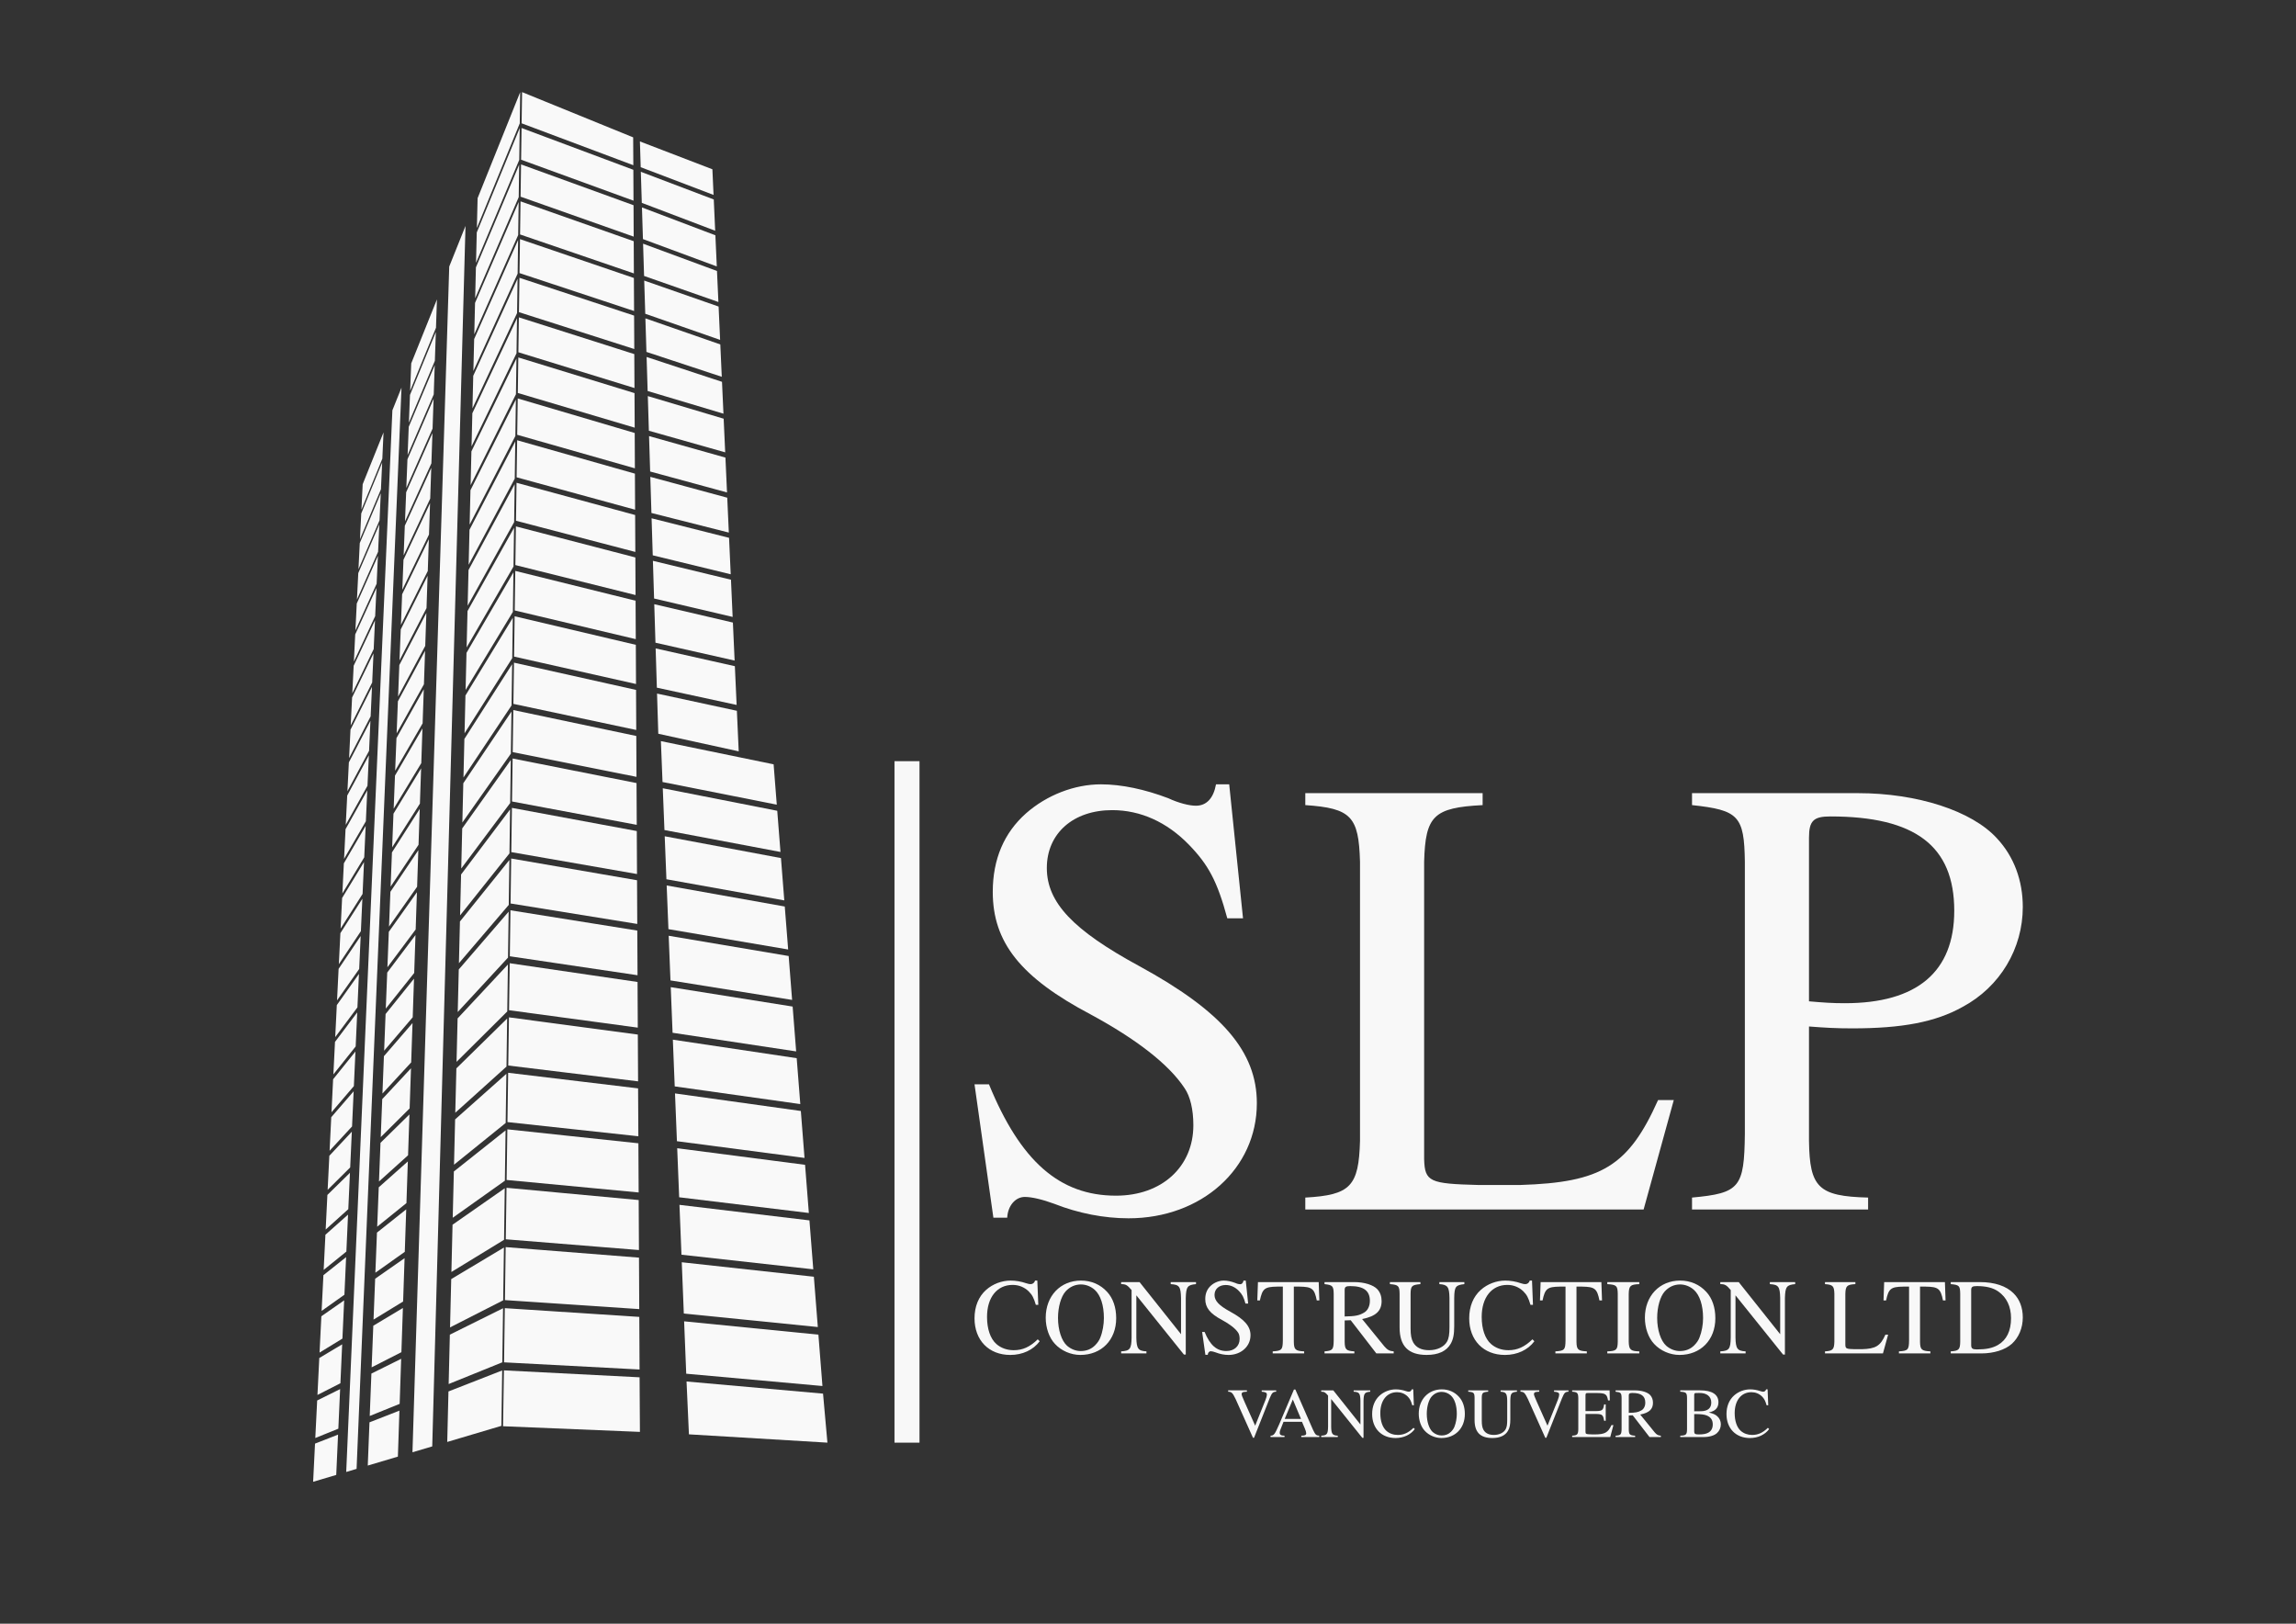 <svg xmlns:inkscape="http://www.inkscape.org/namespaces/inkscape" xmlns:sodipodi="http://sodipodi.sourceforge.net/DTD/sodipodi-0.dtd" xmlns="http://www.w3.org/2000/svg" xmlns:svg="http://www.w3.org/2000/svg" width="297mm" height="210mm" viewBox="0 0 297 210" id="svg1" inkscape:version="1.3.2 (091e20e, 2023-11-25, custom)" sodipodi:docname="SLP CONSTRUCTION LTD logo BLANCO.svg"><rect x="0" y="0" width="297" height="210" fill="#333333" stroke="none"/><defs id="defs1"></defs><g inkscape:label="Capa 1" inkscape:groupmode="layer" id="layer1"><path id="path1" d="m 58.111,34.472 -4.756,153.355 2.557,-0.758 4.303,-157.847 z m -11.196,28.157 -0.163,3.288 2.705,-6.596 0.153,-3.397 z m 3.842,-9.56 -5.972,137.305 1.341,-0.399 5.81,-139.84 z m 2.438,-6.07 -0.139,3.543 3.341,-8.151 0.124,-3.667 z m 8.586,-21.368 -0.094,3.858 5.547,-13.533 0.056,-4.041 z m -15.052,40.777 -0.165,3.331 2.713,-6.46 0.158,-3.448 z m 6.305,-15.334 -0.142,3.596 3.359,-8.001 0.127,-3.728 z m 8.637,-21.007 -0.094,3.926 5.591,-13.314 0.059,-4.117 z m -15.133,40.171 -0.168,3.38 2.726,-6.326 0.158,-3.497 z m 6.333,-15.032 -0.145,3.651 3.379,-7.843 0.128,-3.786 z m 8.69,-20.625 -0.096,3.995 5.634,-13.082 0.059,-4.197 z m -15.217,39.54 -0.171,3.425 2.735,-6.184 0.16,-3.548 z m 6.361,-14.716 -0.147,3.708 3.397,-7.68 0.13,-3.851 z m 8.744,-20.23 -0.099,4.064 5.68,-12.841 0.061,-4.275 z m -15.301,38.883 -0.173,3.474 2.746,-6.036 0.163,-3.601 z m 6.39,-14.391 -0.15,3.766 3.415,-7.509 0.133,-3.914 z m 8.797,-19.818 -0.102,4.135 5.726,-12.589 0.061,-4.357 z m -15.386,38.204 -0.175,3.522 2.756,-5.886 0.168,-3.654 z m 6.415,-14.054 -0.15,3.825 3.435,-7.334 0.135,-3.98 z m 8.853,-19.394 -0.102,4.212 5.771,-12.324 0.064,-4.443 z M 45.749,86.102 45.57,89.675 48.339,83.947 48.507,80.237 Z m 6.443,-13.706 -0.152,3.885 3.453,-7.15 0.137,-4.046 z m 8.909,-18.948 -0.104,4.288 5.817,-12.047 0.063,-4.53 z m -15.556,36.761 -0.18,3.624 2.779,-5.568 0.17,-3.763 z m 6.472,-13.344 -0.155,3.947 3.474,-6.963 0.137,-4.112 z m 8.963,-18.485 -0.104,4.367 5.865,-11.759 0.064,-4.619 z m -15.643,35.995 -0.18,3.677 2.786,-5.4 0.176,-3.822 z m 6.501,-12.97 -0.16,4.01 3.494,-6.764 0.139,-4.184 z m 9.019,-18.004 -0.107,4.448 5.914,-11.456 0.066,-4.713 z m -15.729,35.201 -0.186,3.731 2.799,-5.227 0.176,-3.881 z m 6.527,-12.586 -0.16,4.079 3.512,-6.561 0.145,-4.257 z m 9.077,-17.5 -0.109,4.53 5.962,-11.141 0.069,-4.807 z m -15.818,34.376 -0.189,3.784 2.81,-5.049 0.18,-3.942 z m 6.555,-12.187 -0.163,4.143 3.532,-6.346 0.147,-4.331 z m 9.136,-16.981 -0.112,4.616 6.013,-10.81 0.069,-4.903 z m -15.907,33.519 -0.191,3.84 2.819,-4.865 0.183,-4.003 z m 6.586,-11.774 -0.168,4.214 3.552,-6.128 0.15,-4.408 z m 9.191,-16.437 -0.115,4.703 6.064,-10.462 0.071,-5.008 z m -15.996,32.626 -0.193,3.899 2.829,-4.675 0.186,-4.066 z m 6.614,-11.344 -0.171,4.283 3.573,-5.898 0.15,-4.484 z m 9.25,-15.874 -0.117,4.794 6.118,-10.1 0.071,-5.109 z m -16.088,31.7 -0.196,3.957 2.842,-4.479 0.186,-4.128 z m 6.642,-10.901 -0.171,4.354 3.591,-5.659 0.155,-4.563 z m 9.311,-15.286 -0.117,4.886 6.169,-9.718 0.074,-5.219 z m -16.177,30.735 -0.201,4.018 2.852,-4.275 0.191,-4.194 z m 6.67,-10.441 -0.175,4.428 3.614,-5.413 0.155,-4.644 z m 9.37,-14.675 -0.119,4.982 6.221,-9.321 0.074,-5.329 z m -16.271,29.735 -0.201,4.077 2.863,-4.061 0.193,-4.262 z m 6.7,-9.967 -0.178,4.504 3.634,-5.156 0.158,-4.728 z m 9.43,-14.037 -0.122,5.079 6.275,-8.907 0.076,-5.444 z m -16.362,28.692 -0.206,4.14 2.873,-3.845 0.196,-4.329 z m 6.726,-9.477 -0.18,4.583 3.654,-4.888 0.163,-4.815 z m 9.495,-13.373 -0.125,5.182 6.331,-8.471 0.079,-5.563 z m -16.457,27.61 -0.208,4.204 2.883,-3.618 0.201,-4.402 z m 6.756,-8.967 -0.186,4.662 3.677,-4.611 0.165,-4.906 z m 9.555,-12.686 -0.13,5.288 6.389,-8.016 0.079,-5.685 z m -16.553,26.485 -0.211,4.27 2.896,-3.387 0.203,-4.474 z m 6.787,-8.438 -0.188,4.743 3.697,-4.323 0.168,-4.995 z m 9.619,-11.968 -0.132,5.395 6.446,-7.54 0.081,-5.81 z m -16.647,25.315 -0.216,4.339 2.906,-3.146 0.206,-4.547 z m 6.812,-7.894 -0.191,4.83 3.718,-4.025 0.173,-5.09 z m 9.683,-11.217 -0.135,5.505 6.504,-7.039 0.084,-5.942 z m -16.744,24.099 -0.219,4.404 2.917,-2.896 0.211,-4.624 z m 6.843,-7.329 -0.194,4.916 3.738,-3.713 0.176,-5.189 z m 9.749,-10.439 -0.137,5.619 6.56,-6.517 0.087,-6.074 z m -16.844,22.831 -0.221,4.476 2.926,-2.636 0.214,-4.702 z m 6.871,-6.741 -0.196,5.003 3.761,-3.389 0.178,-5.285 z m 9.815,-9.629 -0.142,5.739 6.624,-5.967 0.086,-6.217 z m -16.94,21.518 -0.227,4.548 2.937,-2.372 0.216,-4.779 z m 6.898,-6.135 -0.201,5.095 3.784,-3.054 0.181,-5.387 z m 9.879,-8.784 -0.142,5.86 6.682,-5.395 0.092,-6.359 z m -17.037,20.149 -0.231,4.621 2.949,-2.094 0.219,-4.863 z m 6.927,-5.507 -0.204,5.188 3.804,-2.702 0.186,-5.494 z m 9.947,-7.904 -0.147,5.985 6.746,-4.791 0.092,-6.509 z m -17.138,18.724 -0.235,4.698 2.958,-1.809 0.226,-4.947 z m 6.957,-4.855 -0.209,5.285 3.827,-2.339 0.188,-5.603 z m 10.011,-6.986 -0.148,6.115 6.81,-4.163 0.092,-6.664 z m -17.238,17.241 -0.236,4.776 2.969,-1.511 0.227,-5.034 z m 6.987,-4.178 -0.214,5.385 3.85,-1.962 0.193,-5.713 z m 10.08,-6.029 -0.152,6.247 6.873,-3.502 0.097,-6.825 z m -17.34,15.699 -0.242,4.853 2.98,-1.204 0.231,-5.122 z m 7.015,-3.479 -0.216,5.484 3.871,-1.567 0.195,-5.828 z m 10.148,-5.034 -0.155,6.387 6.94,-2.809 0.096,-6.993 z m -17.441,14.093 -0.244,4.937 2.988,-0.888 0.236,-5.214 z m 7.044,-2.753 -0.221,5.591 3.896,-1.158 0.199,-5.947 z m 10.217,-3.993 -0.158,6.529 7.006,-2.081 0.102,-7.166 z" style="fill:#f9f9f9;fill-opacity:0.998;fill-rule:nonzero;stroke:none;stroke-width:0.651"></path><path id="path2" d="m 67.534,11.913 -0.059,4.036 14.449,5.42 -0.02,-3.603 z m -0.066,4.644 -0.059,4.1 14.538,5.298 -0.02,-3.995 z m -0.066,4.707 -0.061,4.174 14.63,5.168 -0.02,-4.064 z m -0.068,4.779 -0.061,4.281 14.723,5.038 -0.02,-4.166 z m -0.069,4.886 -0.064,4.392 14.82,4.904 -0.023,-4.273 z m -0.071,5.001 -0.064,4.443 14.918,4.769 -0.024,-4.324 z m -0.074,5.115 -0.064,4.514 15.017,4.627 -0.024,-4.389 z m -0.074,5.186 -0.063,4.595 15.118,4.487 -0.024,-4.471 z m -0.074,5.303 -0.069,4.7 15.223,4.336 -0.023,-4.57 z m -0.076,5.405 -0.069,4.794 15.327,4.189 -0.024,-4.664 z m -0.079,5.501 -0.072,4.911 15.437,4.034 -0.024,-4.776 z m -0.081,5.642 -0.072,5.001 15.548,3.876 -0.025,-4.863 z m -0.081,5.756 -0.072,5.113 15.658,3.713 -0.025,-4.97 z m -0.084,5.868 -0.074,5.214 15.775,3.545 -0.025,-5.067 z m -0.084,5.998 -0.076,5.331 15.891,3.376 -0.025,-5.181 z m -0.087,6.13 -0.079,5.441 16.011,3.199 -0.025,-5.285 z m -0.089,6.266 -0.079,5.56 16.134,3.02 -0.028,-5.402 z m -0.091,6.387 -0.081,5.721 16.261,2.834 -0.028,-5.558 z m -0.094,6.548 -0.081,5.815 16.388,2.649 -0.028,-5.652 z m -0.094,6.698 -0.084,5.947 16.52,2.451 -0.031,-5.776 z m -0.097,6.845 -0.087,6.079 16.653,2.252 -0.031,-5.906 z m -0.099,7 -0.089,6.232 16.792,2.046 -0.033,-6.051 z m -0.102,7.169 -0.092,6.377 16.932,1.835 -0.033,-6.194 z m -0.105,7.314 -0.094,6.55 17.078,1.616 -0.033,-6.359 z m -0.107,7.56 -0.096,6.662 17.225,1.391 -0.033,-6.466 z m -0.109,7.673 -0.096,6.855 17.373,1.163 -0.033,-6.655 z m -0.111,7.896 -0.1,7.008 17.528,0.926 -0.033,-6.802 z m -0.115,8.046 -0.115,7.227 17.706,0.73 -0.044,-7.059 z" style="fill:#f9f9f9;fill-opacity:0.998;fill-rule:nonzero;stroke:none;stroke-width:0.651"></path><path id="path3" d="m 88.808,178.674 0.308,6.835 17.915,1.074 -0.567,-6.339 z" style="fill:#f9f9f9;fill-opacity:0.998;fill-rule:nonzero;stroke:none;stroke-width:0.651"></path><path id="path4" d="m 88.495,170.892 0.272,6.776 17.62,1.591 -0.522,-6.642 z" style="fill:#f9f9f9;fill-opacity:0.998;fill-rule:nonzero;stroke:none;stroke-width:0.651"></path><path id="path5" d="m 88.19,163.253 0.265,6.634 17.334,1.743 -0.511,-6.505 z" style="fill:#f9f9f9;fill-opacity:0.998;fill-rule:nonzero;stroke:none;stroke-width:0.651"></path><path id="path6" d="m 87.892,155.828 0.26,6.448 17.05,1.891 -0.496,-6.329 z" style="fill:#f9f9f9;fill-opacity:0.998;fill-rule:nonzero;stroke:none;stroke-width:0.651"></path><path id="path7" d="m 87.599,148.504 0.255,6.344 16.775,2.031 -0.489,-6.229 z" style="fill:#f9f9f9;fill-opacity:0.998;fill-rule:nonzero;stroke:none;stroke-width:0.651"></path><path id="path8" d="m 87.315,141.417 0.249,6.178 16.505,2.163 -0.476,-6.07 z" style="fill:#f9f9f9;fill-opacity:0.998;fill-rule:nonzero;stroke:none;stroke-width:0.651"></path><path id="path9" d="m 87.037,134.465 0.242,6.043 16.243,2.288 -0.465,-5.937 z" style="fill:#f9f9f9;fill-opacity:0.998;fill-rule:nonzero;stroke:none;stroke-width:0.651"></path><path id="path10" d="m 86.765,127.673 0.236,5.899 15.986,2.41 -0.455,-5.799 z" style="fill:#f9f9f9;fill-opacity:0.998;fill-rule:nonzero;stroke:none;stroke-width:0.651"></path><path id="path11" d="m 86.498,121.026 0.231,5.774 15.734,2.524 -0.445,-5.679 z" style="fill:#f9f9f9;fill-opacity:0.998;fill-rule:nonzero;stroke:none;stroke-width:0.651"></path><path id="path12" d="m 86.238,114.522 0.227,5.649 15.487,2.631 -0.438,-5.558 z" style="fill:#f9f9f9;fill-opacity:0.998;fill-rule:nonzero;stroke:none;stroke-width:0.651"></path><path id="path13" d="m 85.984,108.157 0.221,5.56 15.248,2.735 -0.431,-5.473 z" style="fill:#f9f9f9;fill-opacity:0.998;fill-rule:nonzero;stroke:none;stroke-width:0.651"></path><path id="path14" d="m 85.734,101.948 0.216,5.405 15.009,2.834 -0.418,-5.326 z" style="fill:#f9f9f9;fill-opacity:0.998;fill-rule:nonzero;stroke:none;stroke-width:0.651"></path><path id="path15" d="m 85.49,95.851 0.211,5.29 14.779,2.929 -0.409,-5.217 z" style="fill:#f9f9f9;fill-opacity:0.998;fill-rule:nonzero;stroke:none;stroke-width:0.651"></path><path id="path16" d="m 82.777,18.293 0.102,3.331 9.423,3.586 -0.15,-3.316 z m 0.119,3.926 0.125,4.018 9.492,3.606 -0.183,-4.046 z m 0.145,4.611 0.127,4.092 9.553,3.537 -0.183,-4.028 z m 0.145,4.688 0.13,4.173 9.614,3.369 -0.184,-4.013 z m 0.147,4.769 0.135,4.293 9.682,3.379 -0.195,-4.311 z m 0.152,4.888 0.135,4.339 9.746,3.219 -0.19,-4.186 z m 0.156,4.995 0.135,4.4 9.807,2.932 -0.188,-4.118 z m 0.158,5.057 0.137,4.483 9.873,2.794 -0.199,-4.351 z m 0.16,5.173 0.143,4.583 9.942,2.707 -0.204,-4.507 z m 0.163,5.273 0.145,4.672 10.011,2.534 -0.204,-4.509 z m 0.165,5.359 0.15,4.789 10.085,2.453 -0.214,-4.715 z m 0.171,5.5 0.152,4.875 10.161,2.382 -0.216,-4.812 z m 0.175,5.611 0.155,4.98 10.24,2.311 -0.223,-4.916 z m 0.178,5.718 0.158,5.077 10.319,2.234 -0.229,-5.011 z m 0.18,5.84 0.163,5.197 10.403,2.275 -0.237,-5.245 z" style="fill:#f9f9f9;fill-opacity:0.998;fill-rule:nonzero;stroke:none;stroke-width:0.651"></path><path id="path17" d="m 134.31,168.758 -0.127,-3.135 h -0.292 c -0.084,0.292 -0.306,0.461 -0.586,0.461 -0.124,0 -0.334,-0.04 -0.542,-0.112 -0.685,-0.236 -1.379,-0.349 -2.036,-0.349 -1.143,0 -2.298,0.433 -3.163,1.199 -0.975,0.865 -1.504,2.145 -1.504,3.679 0,2.843 1.853,4.739 4.627,4.739 1.575,0 2.967,-0.642 3.804,-1.771 l -0.251,-0.25 c -1.018,0.988 -1.949,1.407 -3.107,1.407 -0.877,0 -1.659,-0.279 -2.257,-0.809 -0.765,-0.682 -1.198,-1.936 -1.198,-3.496 0,-2.524 1.295,-4.14 3.315,-4.14 0.794,0 1.519,0.292 2.077,0.837 0.445,0.445 0.657,0.835 0.921,1.741 z" style="fill:#f9f9f9;fill-opacity:0.994;fill-rule:nonzero;stroke:none;stroke-width:0.651"></path><path id="path18" d="m 139.827,165.622 c -2.662,0 -4.558,1.993 -4.558,4.807 0,1.311 0.448,2.593 1.199,3.387 0.809,0.878 2.048,1.423 3.275,1.423 2.746,0 4.642,-1.939 4.642,-4.754 0,-1.379 -0.405,-2.578 -1.171,-3.4 -0.878,-0.962 -2.048,-1.463 -3.387,-1.463 z m 0,0.502 c 0.641,0 1.283,0.251 1.784,0.697 0.753,0.682 1.184,1.993 1.184,3.651 0,0.822 -0.165,1.784 -0.459,2.509 -0.127,0.346 -0.363,0.694 -0.684,1.016 -0.486,0.489 -1.115,0.74 -1.853,0.74 -0.641,0 -1.267,-0.251 -1.769,-0.685 -0.713,-0.641 -1.171,-2.048 -1.171,-3.595 0,-1.42 0.39,-2.771 0.975,-3.428 0.545,-0.598 1.227,-0.906 1.993,-0.906 z" style="fill:#f9f9f9;fill-opacity:0.994;fill-rule:nonzero;stroke:none;stroke-width:0.651"></path><path id="path19" d="m 154.709,165.818 h -3.273 v 0.264 c 1.115,0.069 1.295,0.306 1.336,1.784 v 4.695 l -5.364,-6.743 h -2.382 v 0.264 c 0.598,0 0.794,0.112 1.352,0.766 v 6.145 c -0.028,1.476 -0.209,1.715 -1.352,1.784 v 0.264 h 3.273 v -0.264 c -1.072,-0.056 -1.28,-0.349 -1.308,-1.784 v -5.463 l 6.158,7.664 h 0.236 v -7.329 c 0.044,-1.45 0.224,-1.687 1.324,-1.784 z" style="fill:#f9f9f9;fill-opacity:0.994;fill-rule:nonzero;stroke:none;stroke-width:0.651"></path><path id="path20" d="m 161.147,165.622 h -0.292 c -0.056,0.308 -0.208,0.474 -0.445,0.474 -0.14,0 -0.377,-0.053 -0.614,-0.165 -0.517,-0.196 -1.031,-0.308 -1.491,-0.308 -0.585,0 -1.199,0.236 -1.657,0.641 -0.489,0.433 -0.741,1.018 -0.741,1.743 0,1.115 0.614,1.893 2.176,2.715 1.003,0.545 1.728,1.102 2.074,1.631 0.127,0.18 0.196,0.474 0.196,0.822 0,0.921 -0.698,1.56 -1.713,1.56 -1.255,0 -2.12,-0.765 -2.817,-2.466 h -0.319 l 0.418,2.954 h 0.306 c 0.015,-0.264 0.18,-0.461 0.392,-0.461 0.153,0 0.39,0.056 0.654,0.156 0.53,0.208 1.102,0.321 1.644,0.321 1.616,0 2.842,-1.102 2.842,-2.55 0,-1.145 -0.766,-2.036 -2.606,-3.038 -1.463,-0.794 -2.049,-1.408 -2.049,-2.173 0,-0.769 0.586,-1.283 1.451,-1.283 0.626,0 1.211,0.264 1.7,0.766 0.433,0.445 0.626,0.809 0.85,1.631 h 0.349 z" style="fill:#f9f9f9;fill-opacity:0.994;fill-rule:nonzero;stroke:none;stroke-width:0.651"></path><path id="path21" d="m 168.7,174.778 c -1.143,-0.056 -1.323,-0.224 -1.336,-1.255 v -7.12 h 0.751 c 1.616,0.028 1.908,0.265 2.216,1.784 h 0.334 l -0.084,-2.369 h -7.858 l -0.084,2.369 h 0.336 c 0.321,-1.519 0.614,-1.756 2.214,-1.784 h 0.753 v 6.968 c -0.016,1.198 -0.14,1.338 -1.311,1.407 v 0.264 h 4.069 z" style="fill:#f9f9f9;fill-opacity:0.994;fill-rule:nonzero;stroke:none;stroke-width:0.651"></path><path id="path22" d="m 180.281,174.778 c -0.53,-0.041 -0.81,-0.181 -1.214,-0.654 l -2.87,-3.527 c 1.771,-0.349 2.522,-1.046 2.522,-2.326 0,-0.6 -0.18,-1.114 -0.542,-1.519 -0.529,-0.572 -1.7,-0.934 -2.995,-0.934 h -3.847 v 0.264 c 1.031,0.112 1.171,0.236 1.186,1.255 v 6.034 c -0.015,1.183 -0.139,1.323 -1.186,1.407 v 0.264 h 3.86 v -0.264 c -1.074,-0.069 -1.239,-0.237 -1.255,-1.255 v -2.746 l 0.781,-0.028 3.316,4.293 h 2.245 z m -6.342,-7.942 c 0,-0.392 0.153,-0.501 0.71,-0.501 1.743,0 2.552,0.598 2.552,1.908 0,0.698 -0.292,1.283 -0.797,1.548 -0.638,0.361 -1.127,0.445 -2.466,0.473 z" style="fill:#f9f9f9;fill-opacity:0.994;fill-rule:nonzero;stroke:none;stroke-width:0.651"></path><path id="path23" d="m 189.422,165.818 h -3.232 v 0.264 c 1.071,0.069 1.28,0.349 1.308,1.784 v 3.761 c 0,0.949 -0.084,1.478 -0.321,1.896 -0.377,0.669 -1.267,1.102 -2.313,1.102 -0.988,0 -1.672,-0.335 -2.049,-0.99 -0.25,-0.446 -0.349,-0.962 -0.349,-1.84 v -4.459 c 0.015,-1.018 0.155,-1.158 1.27,-1.255 v -0.264 h -3.944 v 0.264 c 1.102,0.084 1.239,0.224 1.254,1.255 v 4.346 c 0,2.412 1.128,3.555 3.497,3.555 1.519,0 2.565,-0.489 3.109,-1.435 0.334,-0.586 0.458,-1.227 0.458,-2.301 v -3.636 c 0.028,-1.463 0.18,-1.659 1.311,-1.784 z" style="fill:#f9f9f9;fill-opacity:0.994;fill-rule:nonzero;stroke:none;stroke-width:0.651"></path><path id="path24" d="m 198.298,168.758 -0.125,-3.135 h -0.292 c -0.084,0.292 -0.307,0.461 -0.585,0.461 -0.125,0 -0.336,-0.04 -0.545,-0.112 -0.682,-0.236 -1.379,-0.349 -2.033,-0.349 -1.143,0 -2.301,0.433 -3.163,1.199 -0.977,0.865 -1.506,2.145 -1.506,3.679 0,2.843 1.855,4.739 4.626,4.739 1.575,0 2.97,-0.642 3.804,-1.771 l -0.25,-0.25 c -1.018,0.988 -1.952,1.407 -3.107,1.407 -0.878,0 -1.659,-0.279 -2.257,-0.809 -0.769,-0.682 -1.199,-1.936 -1.199,-3.496 0,-2.524 1.295,-4.14 3.316,-4.14 0.794,0 1.519,0.292 2.076,0.837 0.446,0.445 0.654,0.835 0.919,1.741 z" style="fill:#f9f9f9;fill-opacity:0.994;fill-rule:nonzero;stroke:none;stroke-width:0.651"></path><path id="path25" d="m 205.265,174.778 c -1.143,-0.056 -1.323,-0.224 -1.339,-1.255 v -7.12 h 0.754 c 1.616,0.028 1.908,0.265 2.216,1.784 h 0.334 l -0.084,-2.369 h -7.858 l -0.084,2.369 h 0.334 c 0.321,-1.519 0.614,-1.756 2.216,-1.784 h 0.754 v 6.968 c -0.016,1.198 -0.14,1.338 -1.311,1.407 v 0.264 h 4.069 z" style="fill:#f9f9f9;fill-opacity:0.994;fill-rule:nonzero;stroke:none;stroke-width:0.651"></path><path id="path26" d="m 207.914,175.043 h 4.138 v -0.264 c -1.143,-0.028 -1.339,-0.224 -1.367,-1.255 v -6.186 c 0.028,-1.046 0.209,-1.214 1.367,-1.255 v -0.264 h -4.138 v 0.264 c 1.184,0.069 1.336,0.208 1.352,1.255 v 6.186 c -0.016,1.059 -0.184,1.214 -1.352,1.255 z" style="fill:#f9f9f9;fill-opacity:0.994;fill-rule:nonzero;stroke:none;stroke-width:0.651"></path><path id="path27" d="m 217.332,165.622 c -2.662,0 -4.556,1.993 -4.556,4.807 0,1.311 0.446,2.593 1.199,3.387 0.806,0.878 2.049,1.423 3.273,1.423 2.745,0 4.642,-1.939 4.642,-4.754 0,-1.379 -0.405,-2.578 -1.171,-3.4 -0.878,-0.962 -2.049,-1.463 -3.387,-1.463 z m 0,0.502 c 0.641,0 1.282,0.251 1.784,0.697 0.753,0.682 1.186,1.993 1.186,3.651 0,0.822 -0.168,1.784 -0.461,2.509 -0.124,0.346 -0.362,0.694 -0.682,1.016 -0.489,0.489 -1.115,0.74 -1.855,0.74 -0.642,0 -1.268,-0.251 -1.769,-0.685 -0.71,-0.641 -1.171,-2.048 -1.171,-3.595 0,-1.42 0.389,-2.771 0.975,-3.428 0.545,-0.598 1.227,-0.906 1.993,-0.906 z" style="fill:#f9f9f9;fill-opacity:0.994;fill-rule:nonzero;stroke:none;stroke-width:0.651"></path><path id="path28" d="m 232.216,165.818 h -3.275 v 0.264 c 1.115,0.069 1.295,0.306 1.336,1.784 v 4.695 l -5.365,-6.743 h -2.382 v 0.264 c 0.598,0 0.794,0.112 1.351,0.766 v 6.145 c -0.028,1.476 -0.208,1.715 -1.351,1.784 v 0.264 h 3.275 v -0.264 c -1.074,-0.056 -1.282,-0.349 -1.31,-1.784 v -5.463 l 6.158,7.664 h 0.236 v -7.329 c 0.043,-1.45 0.224,-1.687 1.326,-1.784 z" style="fill:#f9f9f9;fill-opacity:0.994;fill-rule:nonzero;stroke:none;stroke-width:0.651"></path><path id="path29" d="m 240.005,165.818 h -3.932 v 0.264 c 1.018,0.069 1.186,0.252 1.214,1.255 v 6.186 c -0.028,1.003 -0.208,1.199 -1.214,1.255 v 0.264 h 7.497 l 0.669,-2.425 h -0.349 c -0.654,1.463 -1.252,1.827 -3.051,1.881 h -0.934 c -1.072,-0.028 -1.184,-0.068 -1.199,-0.57 v -6.591 c 0.028,-1.018 0.208,-1.199 1.298,-1.255 z" style="fill:#f9f9f9;fill-opacity:0.994;fill-rule:nonzero;stroke:none;stroke-width:0.651"></path><path id="path30" d="m 249.704,174.778 c -1.143,-0.056 -1.323,-0.224 -1.339,-1.255 v -7.12 h 0.753 c 1.616,0.028 1.909,0.265 2.217,1.784 h 0.334 l -0.084,-2.369 h -7.858 l -0.084,2.369 h 0.334 c 0.321,-1.519 0.613,-1.756 2.216,-1.784 h 0.754 v 6.968 c -0.016,1.198 -0.14,1.338 -1.311,1.407 v 0.264 h 4.069 z" style="fill:#f9f9f9;fill-opacity:0.994;fill-rule:nonzero;stroke:none;stroke-width:0.651"></path><path id="path31" d="m 252.337,175.043 h 3.957 c 1.616,0 3.079,-0.461 3.945,-1.239 0.906,-0.822 1.42,-2.064 1.42,-3.416 0,-1.254 -0.405,-2.341 -1.183,-3.107 -0.949,-0.962 -2.466,-1.463 -4.377,-1.463 h -3.761 v 0.264 c 1.099,0.097 1.211,0.208 1.227,1.255 v 6.186 c -0.016,1.018 -0.184,1.186 -1.227,1.255 z m 2.646,-8.166 c 0,-0.433 0.14,-0.542 0.726,-0.542 1.211,0 2.104,0.221 2.774,0.694 1.086,0.753 1.656,1.952 1.656,3.456 0,1.646 -0.57,2.814 -1.7,3.471 -0.71,0.405 -1.519,0.57 -2.73,0.57 -0.558,0 -0.726,-0.124 -0.726,-0.57 z" style="fill:#f9f9f9;fill-opacity:0.994;fill-rule:nonzero;stroke:none;stroke-width:0.651"></path><path id="path32" d="m 165.081,179.822 h -1.87 v 0.173 c 0.502,0.035 0.667,0.127 0.667,0.382 0,0.147 -0.064,0.392 -0.173,0.666 l -1.341,3.346 -1.377,-3.082 c -0.303,-0.674 -0.374,-0.876 -0.374,-1.013 0,-0.183 0.127,-0.264 0.418,-0.282 0.045,0 0.147,-0.01 0.264,-0.018 v -0.176 h -2.425 v 0.176 c 0.448,0.018 0.575,0.145 0.967,0.956 l 2.244,5.006 h 0.135 l 2.025,-5.115 c 0.3,-0.72 0.403,-0.821 0.84,-0.847 z" style="fill:#f9f9f9;fill-opacity:0.994;fill-rule:nonzero;stroke:none;stroke-width:0.651"></path><path id="path33" d="m 170.654,185.685 c -0.412,-0.028 -0.504,-0.117 -0.822,-0.794 l -2.27,-5.178 h -0.183 l -1.898,4.476 c -0.583,1.334 -0.692,1.479 -1.13,1.496 v 0.173 h 1.807 v -0.173 c -0.438,0 -0.621,-0.109 -0.621,-0.374 0,-0.109 0.028,-0.237 0.074,-0.356 l 0.418,-1.066 h 2.39 l 0.374,0.876 c 0.109,0.247 0.173,0.483 0.173,0.61 0,0.229 -0.155,0.303 -0.636,0.311 v 0.173 h 2.323 z m -4.471,-2.171 1.051,-2.509 1.056,2.509 z" style="fill:#f9f9f9;fill-opacity:0.994;fill-rule:nonzero;stroke:none;stroke-width:0.651"></path><path id="path34" d="m 177.247,179.822 h -2.143 v 0.173 c 0.728,0.045 0.848,0.198 0.876,1.165 v 3.074 l -3.512,-4.412 h -1.56 v 0.173 c 0.392,0 0.519,0.071 0.885,0.501 v 4.021 c -0.02,0.967 -0.137,1.122 -0.885,1.168 v 0.173 h 2.143 v -0.173 c -0.702,-0.036 -0.84,-0.229 -0.858,-1.168 v -3.575 l 4.031,5.018 h 0.155 v -4.799 c 0.028,-0.947 0.148,-1.102 0.868,-1.165 z" style="fill:#f9f9f9;fill-opacity:0.994;fill-rule:nonzero;stroke:none;stroke-width:0.651"></path><path id="path35" d="m 182.891,181.745 -0.081,-2.053 h -0.191 c -0.056,0.193 -0.201,0.303 -0.384,0.303 -0.081,0 -0.219,-0.028 -0.356,-0.074 -0.446,-0.155 -0.901,-0.229 -1.331,-0.229 -0.749,0 -1.504,0.285 -2.069,0.786 -0.639,0.565 -0.985,1.405 -0.985,2.407 0,1.861 1.212,3.1 3.026,3.1 1.031,0 1.944,-0.418 2.491,-1.158 l -0.165,-0.163 c -0.664,0.646 -1.275,0.921 -2.033,0.921 -0.575,0 -1.084,-0.184 -1.476,-0.53 -0.504,-0.448 -0.786,-1.267 -0.786,-2.29 0,-1.649 0.85,-2.707 2.171,-2.707 0.522,0 0.995,0.191 1.359,0.547 0.292,0.293 0.43,0.547 0.603,1.14 z" style="fill:#f9f9f9;fill-opacity:0.994;fill-rule:nonzero;stroke:none;stroke-width:0.651"></path><path id="path36" d="m 186.505,179.692 c -1.743,0 -2.982,1.306 -2.982,3.148 0,0.857 0.29,1.697 0.784,2.216 0.53,0.575 1.341,0.929 2.143,0.929 1.797,0 3.036,-1.267 3.036,-3.11 0,-0.903 -0.262,-1.687 -0.765,-2.224 -0.573,-0.631 -1.339,-0.959 -2.214,-0.959 z m 0,0.328 c 0.418,0 0.837,0.165 1.165,0.458 0.494,0.445 0.777,1.303 0.777,2.39 0,0.537 -0.109,1.165 -0.3,1.641 -0.084,0.227 -0.239,0.455 -0.448,0.664 -0.318,0.321 -0.73,0.483 -1.214,0.483 -0.42,0 -0.829,-0.163 -1.158,-0.446 -0.466,-0.42 -0.766,-1.341 -0.766,-2.354 0,-0.932 0.254,-1.814 0.638,-2.244 0.356,-0.392 0.802,-0.593 1.306,-0.593 z" style="fill:#f9f9f9;fill-opacity:0.994;fill-rule:nonzero;stroke:none;stroke-width:0.651"></path><path id="path37" d="m 196.226,179.822 h -2.115 v 0.173 c 0.702,0.045 0.837,0.226 0.855,1.165 v 2.463 c 0,0.621 -0.054,0.967 -0.209,1.239 -0.247,0.44 -0.829,0.723 -1.514,0.723 -0.646,0 -1.094,-0.219 -1.341,-0.649 -0.163,-0.293 -0.226,-0.629 -0.226,-1.204 v -2.919 c 0.007,-0.664 0.099,-0.756 0.829,-0.819 v -0.173 h -2.58 v 0.173 c 0.721,0.053 0.812,0.145 0.82,0.819 v 2.846 c 0,1.577 0.738,2.326 2.291,2.326 0.992,0 1.677,-0.318 2.033,-0.939 0.219,-0.381 0.3,-0.801 0.3,-1.504 v -2.382 c 0.018,-0.957 0.119,-1.084 0.857,-1.165 z" style="fill:#f9f9f9;fill-opacity:0.994;fill-rule:nonzero;stroke:none;stroke-width:0.651"></path><path id="path38" d="m 202.893,179.822 h -1.87 v 0.173 c 0.502,0.035 0.667,0.127 0.667,0.382 0,0.147 -0.064,0.392 -0.173,0.666 l -1.341,3.346 -1.377,-3.082 c -0.3,-0.674 -0.374,-0.876 -0.374,-1.013 0,-0.183 0.127,-0.264 0.42,-0.282 0.045,0 0.145,-0.01 0.264,-0.018 v -0.176 h -2.428 v 0.176 c 0.448,0.018 0.575,0.145 0.967,0.956 l 2.244,5.006 h 0.137 l 2.023,-5.115 c 0.303,-0.72 0.403,-0.821 0.84,-0.847 z" style="fill:#f9f9f9;fill-opacity:0.994;fill-rule:nonzero;stroke:none;stroke-width:0.651"></path><path id="path39" d="m 208.703,184.315 h -0.254 c -0.438,0.967 -0.85,1.196 -2.153,1.206 h -0.247 c -0.949,-0.028 -0.957,-0.038 -0.957,-0.395 v -2.252 h 1.405 c 0.765,0.018 0.883,0.128 1.003,0.876 h 0.208 v -2.115 h -0.208 c -0.109,0.738 -0.237,0.848 -1.003,0.865 h -1.405 v -2.023 c 0.008,-0.275 0.046,-0.311 0.3,-0.311 h 1.232 c 1.059,0.018 1.239,0.145 1.387,0.957 h 0.227 l -0.028,-1.303 h -4.843 v 0.173 c 0.666,0.045 0.776,0.163 0.794,0.819 v 4.049 c -0.018,0.659 -0.137,0.786 -0.794,0.822 v 0.173 h 4.927 z" style="fill:#f9f9f9;fill-opacity:0.994;fill-rule:nonzero;stroke:none;stroke-width:0.651"></path><path id="path40" d="m 214.841,185.685 c -0.346,-0.028 -0.529,-0.117 -0.793,-0.427 l -1.878,-2.308 c 1.158,-0.229 1.651,-0.685 1.651,-1.524 0,-0.392 -0.12,-0.728 -0.356,-0.993 -0.346,-0.374 -1.112,-0.61 -1.962,-0.61 h -2.517 v 0.173 c 0.674,0.071 0.766,0.155 0.776,0.819 v 3.95 c -0.01,0.776 -0.091,0.868 -0.776,0.921 v 0.173 h 2.527 v -0.173 c -0.702,-0.045 -0.812,-0.155 -0.822,-0.822 V 183.066 l 0.511,-0.018 2.171,2.81 h 1.468 z m -4.15,-5.199 c 0,-0.254 0.102,-0.328 0.466,-0.328 1.14,0 1.67,0.392 1.67,1.249 0,0.455 -0.191,0.84 -0.519,1.012 -0.42,0.237 -0.741,0.293 -1.616,0.311 z" style="fill:#f9f9f9;fill-opacity:0.994;fill-rule:nonzero;stroke:none;stroke-width:0.651"></path><path id="path41" d="m 217.35,179.995 c 0.766,0.045 0.865,0.135 0.876,0.819 v 4.051 c -0.01,0.682 -0.128,0.792 -0.876,0.82 v 0.173 h 3.046 c 0.702,0 1.359,-0.191 1.694,-0.502 0.328,-0.292 0.511,-0.702 0.511,-1.14 0,-0.402 -0.155,-0.766 -0.448,-1.031 -0.272,-0.247 -0.519,-0.356 -1.112,-0.502 0.476,-0.119 0.666,-0.211 0.885,-0.402 0.227,-0.201 0.364,-0.529 0.364,-0.911 0,-1.023 -0.82,-1.55 -2.39,-1.55 h -2.552 z m 1.804,2.89 c 0.886,0 1.306,0.053 1.634,0.191 0.519,0.211 0.766,0.583 0.766,1.15 0,0.491 -0.191,0.847 -0.557,1.056 -0.291,0.165 -0.664,0.239 -1.268,0.239 -0.448,0 -0.575,-0.084 -0.575,-0.374 z m 0,-0.356 v -2.097 c 0.01,-0.201 0.046,-0.257 0.201,-0.264 l 0.402,-0.01 c 1.013,-0.028 1.606,0.437 1.606,1.249 0,0.72 -0.466,1.104 -1.341,1.112 z" style="fill:#f9f9f9;fill-opacity:0.994;fill-rule:nonzero;stroke:none;stroke-width:0.651"></path><path id="path42" d="m 228.73,181.745 -0.081,-2.053 h -0.191 c -0.056,0.193 -0.201,0.303 -0.384,0.303 -0.081,0 -0.219,-0.028 -0.354,-0.074 -0.448,-0.155 -0.904,-0.229 -1.334,-0.229 -0.746,0 -1.504,0.285 -2.069,0.786 -0.638,0.565 -0.985,1.405 -0.985,2.407 0,1.861 1.212,3.1 3.029,3.1 1.031,0 1.941,-0.418 2.489,-1.158 l -0.163,-0.163 c -0.666,0.646 -1.277,0.921 -2.036,0.921 -0.573,0 -1.084,-0.184 -1.476,-0.53 -0.502,-0.448 -0.784,-1.267 -0.784,-2.29 0,-1.649 0.848,-2.707 2.169,-2.707 0.521,0 0.995,0.191 1.361,0.547 0.291,0.293 0.428,0.547 0.601,1.14 z" style="fill:#f9f9f9;fill-opacity:0.994;fill-rule:nonzero;stroke:none;stroke-width:0.651"></path><path id="path43" d="m 159.004,101.442 h -1.707 c -0.326,1.792 -1.221,2.766 -2.603,2.766 -0.814,0 -2.196,-0.326 -3.58,-0.975 -3.01,-1.14 -6.018,-1.792 -8.703,-1.792 -3.418,0 -6.996,1.384 -9.681,3.743 -2.847,2.522 -4.311,5.937 -4.311,10.166 0,6.509 3.578,11.064 12.688,15.864 5.858,3.171 10.087,6.425 12.12,9.517 0.733,1.056 1.14,2.763 1.14,4.799 0,5.367 -4.066,9.111 -10.006,9.111 -7.321,0 -12.365,-4.474 -16.432,-14.398 h -1.87 l 2.44,17.243 h 1.789 c 0.081,-1.545 1.059,-2.682 2.277,-2.682 0.896,0 2.277,0.323 3.823,0.893 3.092,1.221 6.428,1.87 9.598,1.87 9.436,0 16.594,-6.426 16.594,-14.884 0,-6.67 -4.474,-11.876 -15.21,-17.734 -8.542,-4.636 -11.958,-8.214 -11.958,-12.688 0,-4.474 3.416,-7.484 8.459,-7.484 3.662,0 7.077,1.545 9.924,4.474 2.522,2.603 3.662,4.718 4.962,9.517 h 2.033 z" style="fill:#f9f9f9;fill-opacity:0.994;fill-rule:nonzero;stroke:none;stroke-width:0.651"></path><path id="path44" d="m 191.786,102.582 h -22.938 v 1.545 c 5.937,0.407 6.914,1.466 7.077,7.321 v 36.117 c -0.163,5.856 -1.221,6.996 -7.077,7.322 v 1.545 h 43.762 l 3.903,-14.154 h -2.033 c -3.823,8.54 -7.322,10.655 -17.813,10.981 h -5.451 c -6.263,-0.163 -6.914,-0.407 -6.996,-3.334 v -38.476 c 0.163,-5.937 1.221,-6.995 7.566,-7.321 z" style="fill:#f9f9f9;fill-opacity:0.994;fill-rule:nonzero;stroke:none;stroke-width:0.651"></path><path id="path45" d="m 218.872,104.127 c 6.021,0.651 6.754,1.384 6.835,7.321 v 35.221 c -0.081,6.914 -0.651,7.647 -6.835,8.217 v 1.545 h 22.778 v -1.545 c -6.429,-0.163 -7.566,-1.303 -7.647,-7.322 v -14.805 c 2.115,0.163 3.497,0.244 5.614,0.244 6.425,0 10.736,-0.814 14.235,-2.766 4.878,-2.603 7.807,-7.566 7.807,-12.933 0,-3.418 -1.137,-6.509 -3.333,-8.868 -3.255,-3.578 -10.331,-5.855 -17.978,-5.855 H 218.872 Z m 15.131,4.229 c 0,-2.196 0.57,-2.763 2.766,-2.763 10.981,0 16.024,3.822 16.024,12.199 0,7.891 -4.799,11.958 -14.153,11.958 -1.627,0 -2.767,-0.081 -4.637,-0.244 z" style="fill:#f9f9f9;fill-opacity:0.994;fill-rule:nonzero;stroke:none;stroke-width:0.651"></path><path id="path46" d="m 115.708,98.447 h 3.234 v 88.137 h -3.234 z" style="fill:#f9f9f9;fill-opacity:0.994;fill-rule:nonzero;stroke:none;stroke-width:0.651"></path></g></svg>